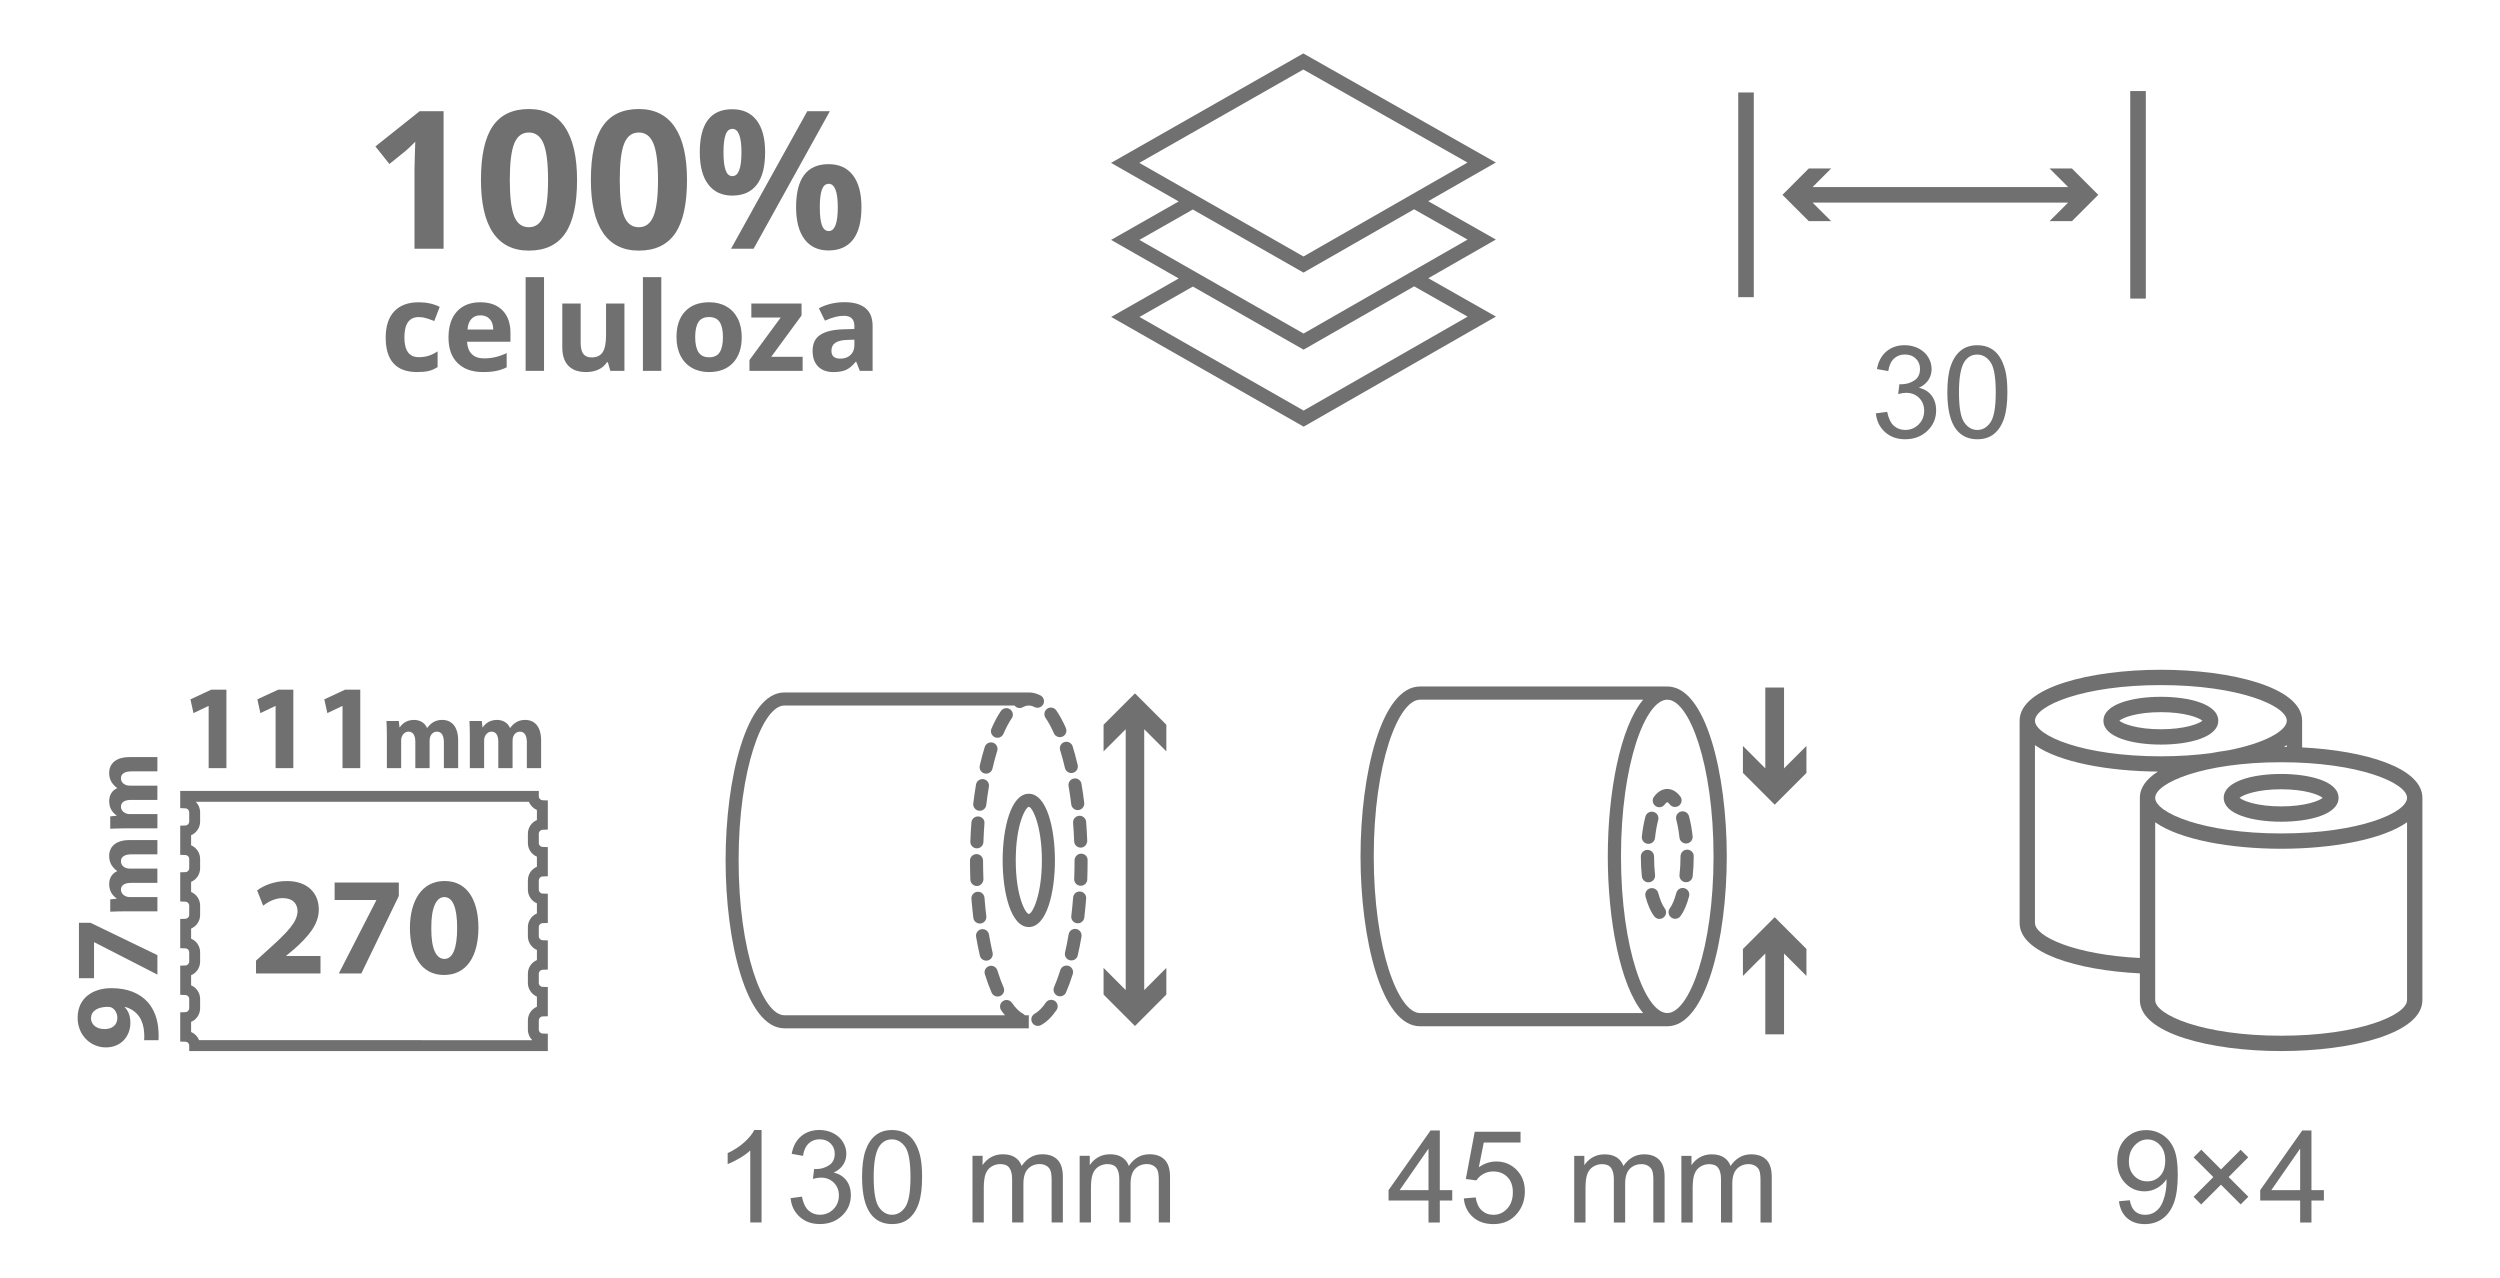 <?xml version="1.0" encoding="utf-8"?>
<!-- Generator: Adobe Illustrator 16.0.0, SVG Export Plug-In . SVG Version: 6.00 Build 0)  -->
<!DOCTYPE svg PUBLIC "-//W3C//DTD SVG 1.1//EN" "http://www.w3.org/Graphics/SVG/1.1/DTD/svg11.dtd">
<svg version="1.1" id="Warstwa_1" xmlns="http://www.w3.org/2000/svg" xmlns:xlink="http://www.w3.org/1999/xlink" x="0px" y="0px"
	 width="155.479px" height="79.452px" viewBox="0 0 155.479 79.452" enable-background="new 0 0 155.479 79.452"
	 xml:space="preserve">
<g>
	<rect x="32.69" y="17.236" fill="#717070" width="1.144" height="5.828"/>
	<rect x="39.984" y="17.236" fill="#717070" width="1.143" height="5.828"/>
	<polygon fill="#717070" points="49.917,23.064 46.61,23.064 46.61,22.391 48.551,19.75 46.727,19.75 46.727,18.877 49.85,18.877 
		49.85,19.619 47.963,22.192 49.917,22.192 	"/>
	<polygon fill="#717070" points="127.465,10.478 128.621,11.634 112.727,11.634 113.883,10.478 112.491,10.478 110.853,12.117 
		112.491,13.754 113.883,13.754 112.727,12.6 128.62,12.6 127.465,13.754 128.857,13.754 130.495,12.117 128.857,10.478 	"/>
	<rect x="108.103" y="5.751" fill="#717070" width="0.968" height="12.73"/>
	<rect x="132.483" y="5.663" fill="#717070" width="0.968" height="12.906"/>
	<g>
		<path fill="#717070" d="M116.663,25.708l0.703-0.094c0.081,0.398,0.218,0.686,0.412,0.861s0.431,0.264,0.709,0.264
			c0.331,0,0.61-0.114,0.838-0.344s0.342-0.513,0.342-0.852c0-0.323-0.105-0.589-0.316-0.799s-0.479-0.314-0.805-0.314
			c-0.133,0-0.298,0.026-0.496,0.078l0.078-0.617c0.047,0.005,0.085,0.008,0.113,0.008c0.3,0,0.569-0.078,0.809-0.234
			s0.359-0.397,0.359-0.723c0-0.258-0.087-0.472-0.262-0.641s-0.399-0.254-0.676-0.254c-0.273,0-0.501,0.086-0.684,0.258
			s-0.3,0.43-0.352,0.773l-0.703-0.125c0.086-0.472,0.281-0.837,0.586-1.096s0.684-0.389,1.137-0.389
			c0.313,0,0.601,0.067,0.863,0.201s0.464,0.317,0.604,0.549s0.209,0.478,0.209,0.738c0,0.247-0.066,0.473-0.199,0.676
			s-0.329,0.364-0.59,0.484c0.339,0.078,0.602,0.24,0.789,0.486s0.281,0.554,0.281,0.924c0,0.5-0.183,0.924-0.547,1.271
			s-0.825,0.521-1.383,0.521c-0.503,0-0.92-0.149-1.252-0.449S116.71,26.185,116.663,25.708z"/>
		<path fill="#717070" d="M121.108,24.396c0-0.677,0.069-1.222,0.209-1.635s0.347-0.731,0.621-0.955s0.62-0.336,1.037-0.336
			c0.308,0,0.577,0.062,0.809,0.186s0.423,0.302,0.574,0.535s0.27,0.517,0.355,0.852s0.129,0.786,0.129,1.354
			c0,0.672-0.069,1.214-0.207,1.627s-0.345,0.731-0.619,0.957s-0.622,0.338-1.041,0.338c-0.552,0-0.985-0.198-1.301-0.594
			C121.297,26.248,121.108,25.471,121.108,24.396z M121.831,24.396c0,0.94,0.11,1.565,0.33,1.877s0.491,0.467,0.814,0.467
			s0.595-0.156,0.814-0.469s0.33-0.938,0.33-1.875c0-0.942-0.11-1.569-0.33-1.879s-0.494-0.465-0.822-0.465
			c-0.323,0-0.581,0.137-0.773,0.41C121.952,22.811,121.831,23.456,121.831,24.396z"/>
	</g>
	<g>
		<path fill="#717070" d="M47.363,76.028H46.66v-4.48c-0.169,0.161-0.392,0.323-0.666,0.484s-0.521,0.282-0.74,0.363v-0.68
			c0.394-0.185,0.737-0.409,1.031-0.672s0.503-0.519,0.625-0.766h0.453V76.028z"/>
		<path fill="#717070" d="M49.168,74.516l0.703-0.094c0.081,0.398,0.218,0.686,0.412,0.861s0.431,0.264,0.709,0.264
			c0.331,0,0.61-0.114,0.838-0.344s0.342-0.513,0.342-0.852c0-0.323-0.105-0.589-0.316-0.799s-0.479-0.314-0.805-0.314
			c-0.133,0-0.298,0.026-0.496,0.078l0.078-0.617c0.047,0.005,0.085,0.008,0.113,0.008c0.3,0,0.569-0.078,0.809-0.234
			s0.359-0.397,0.359-0.723c0-0.258-0.087-0.472-0.262-0.641s-0.399-0.254-0.676-0.254c-0.273,0-0.501,0.086-0.684,0.258
			s-0.3,0.43-0.352,0.773l-0.703-0.125c0.086-0.472,0.281-0.837,0.586-1.096s0.684-0.389,1.137-0.389
			c0.313,0,0.601,0.067,0.863,0.201s0.464,0.317,0.604,0.549s0.209,0.478,0.209,0.738c0,0.247-0.066,0.473-0.199,0.676
			s-0.329,0.364-0.59,0.484c0.339,0.078,0.602,0.24,0.789,0.486s0.281,0.554,0.281,0.924c0,0.5-0.183,0.924-0.547,1.271
			s-0.825,0.521-1.383,0.521c-0.503,0-0.92-0.149-1.252-0.449S49.215,74.993,49.168,74.516z"/>
		<path fill="#717070" d="M53.613,73.204c0-0.677,0.069-1.222,0.209-1.635s0.347-0.731,0.621-0.955s0.62-0.336,1.037-0.336
			c0.308,0,0.577,0.062,0.809,0.186s0.423,0.302,0.574,0.535s0.27,0.517,0.355,0.852s0.129,0.786,0.129,1.354
			c0,0.672-0.069,1.214-0.207,1.627s-0.345,0.731-0.619,0.957s-0.622,0.338-1.041,0.338c-0.552,0-0.985-0.198-1.301-0.594
			C53.802,75.055,53.613,74.279,53.613,73.204z M54.336,73.204c0,0.94,0.11,1.565,0.33,1.877s0.491,0.467,0.814,0.467
			s0.595-0.156,0.814-0.469s0.33-0.938,0.33-1.875c0-0.942-0.11-1.569-0.33-1.879s-0.494-0.465-0.822-0.465
			c-0.323,0-0.581,0.137-0.773,0.41C54.457,71.619,54.336,72.263,54.336,73.204z"/>
		<path fill="#717070" d="M60.48,76.028v-4.148h0.629v0.582c0.13-0.203,0.304-0.366,0.52-0.49s0.462-0.186,0.738-0.186
			c0.308,0,0.56,0.063,0.756,0.191s0.335,0.306,0.416,0.535c0.328-0.484,0.755-0.727,1.281-0.727c0.411,0,0.728,0.114,0.949,0.342
			s0.332,0.579,0.332,1.053v2.848h-0.699v-2.613c0-0.281-0.022-0.483-0.068-0.607s-0.128-0.224-0.248-0.299
			s-0.261-0.113-0.422-0.113c-0.292,0-0.534,0.097-0.727,0.291s-0.289,0.505-0.289,0.932v2.41h-0.703v-2.695
			c0-0.313-0.058-0.547-0.172-0.703s-0.302-0.234-0.563-0.234c-0.198,0-0.381,0.052-0.549,0.156s-0.29,0.257-0.365,0.457
			s-0.113,0.489-0.113,0.867v2.152H60.48z"/>
		<path fill="#717070" d="M67.145,76.028v-4.148h0.629v0.582c0.13-0.203,0.304-0.366,0.52-0.49s0.462-0.186,0.738-0.186
			c0.308,0,0.56,0.063,0.756,0.191s0.335,0.306,0.416,0.535c0.328-0.484,0.755-0.727,1.281-0.727c0.411,0,0.728,0.114,0.949,0.342
			s0.332,0.579,0.332,1.053v2.848h-0.699v-2.613c0-0.281-0.022-0.483-0.068-0.607s-0.128-0.224-0.248-0.299
			s-0.261-0.113-0.422-0.113c-0.292,0-0.534,0.097-0.727,0.291s-0.289,0.505-0.289,0.932v2.41h-0.703v-2.695
			c0-0.313-0.058-0.547-0.172-0.703s-0.302-0.234-0.563-0.234c-0.198,0-0.381,0.052-0.549,0.156s-0.29,0.257-0.365,0.457
			s-0.113,0.489-0.113,0.867v2.152H67.145z"/>
	</g>
	<polygon fill="#717070" points="68.633,46.729 70.009,45.353 70.009,61.574 68.633,60.195 68.633,61.854 70.585,63.808 
		72.537,61.854 72.537,60.195 71.161,61.574 71.161,45.353 72.537,46.729 72.537,45.073 70.585,43.121 68.633,45.073 	"/>
	<g>
		<path fill="#717070" d="M88.841,76.032v-1.371h-2.484v-0.645l2.613-3.711h0.574v3.711h0.773v0.645h-0.773v1.371H88.841z
			 M88.841,74.016v-2.582l-1.793,2.582H88.841z"/>
		<path fill="#717070" d="M91.036,74.532l0.738-0.063c0.055,0.359,0.182,0.63,0.381,0.811s0.439,0.271,0.721,0.271
			c0.339,0,0.625-0.128,0.859-0.383s0.352-0.594,0.352-1.016c0-0.401-0.112-0.718-0.338-0.949s-0.521-0.348-0.885-0.348
			c-0.227,0-0.431,0.052-0.613,0.154s-0.325,0.236-0.43,0.4l-0.66-0.086l0.555-2.941h2.848v0.672h-2.285l-0.309,1.539
			c0.344-0.239,0.704-0.359,1.082-0.359c0.5,0,0.922,0.173,1.266,0.52s0.516,0.792,0.516,1.336c0,0.519-0.151,0.966-0.453,1.344
			c-0.367,0.464-0.868,0.695-1.504,0.695c-0.521,0-0.946-0.146-1.275-0.438S91.083,75.013,91.036,74.532z"/>
		<path fill="#717070" d="M97.903,76.032v-4.148h0.629v0.582c0.13-0.203,0.304-0.366,0.52-0.49s0.462-0.186,0.738-0.186
			c0.308,0,0.56,0.063,0.756,0.191s0.335,0.306,0.416,0.535c0.328-0.484,0.755-0.727,1.281-0.727c0.411,0,0.728,0.114,0.949,0.342
			s0.332,0.579,0.332,1.053v2.848h-0.699v-2.613c0-0.281-0.022-0.483-0.068-0.607s-0.128-0.224-0.248-0.299
			s-0.261-0.113-0.422-0.113c-0.292,0-0.534,0.097-0.727,0.291s-0.289,0.505-0.289,0.932v2.41h-0.703v-2.695
			c0-0.313-0.058-0.547-0.172-0.703s-0.302-0.234-0.563-0.234c-0.198,0-0.381,0.052-0.549,0.156s-0.29,0.257-0.365,0.457
			s-0.113,0.489-0.113,0.867v2.152H97.903z"/>
		<path fill="#717070" d="M104.567,76.032v-4.148h0.629v0.582c0.13-0.203,0.304-0.366,0.52-0.49s0.462-0.186,0.738-0.186
			c0.308,0,0.56,0.063,0.756,0.191s0.335,0.306,0.416,0.535c0.328-0.484,0.755-0.727,1.281-0.727c0.411,0,0.728,0.114,0.949,0.342
			s0.332,0.579,0.332,1.053v2.848h-0.699v-2.613c0-0.281-0.022-0.483-0.068-0.607s-0.128-0.224-0.248-0.299
			s-0.261-0.113-0.422-0.113c-0.292,0-0.534,0.097-0.727,0.291s-0.289,0.505-0.289,0.932v2.41h-0.703v-2.695
			c0-0.313-0.058-0.547-0.172-0.703s-0.302-0.234-0.563-0.234c-0.198,0-0.381,0.052-0.549,0.156s-0.29,0.257-0.365,0.457
			s-0.113,0.489-0.113,0.867v2.152H104.567z"/>
	</g>
	<polygon fill="#717070" points="108.395,46.391 108.395,48.069 110.371,50.044 112.346,48.069 112.346,46.391 110.953,47.785 
		110.953,42.76 109.787,42.76 109.787,47.786 	"/>
	<polygon fill="#717070" points="110.953,59.301 112.346,60.696 112.346,59.018 110.371,57.042 108.395,59.018 108.395,60.696 
		109.787,59.301 109.787,64.326 110.953,64.326 	"/>
	<g>
		<path fill="#717070" d="M131.78,74.708l0.676-0.063c0.058,0.317,0.167,0.548,0.328,0.691s0.368,0.215,0.621,0.215
			c0.216,0,0.405-0.05,0.568-0.148s0.296-0.231,0.4-0.396s0.191-0.389,0.262-0.67s0.105-0.567,0.105-0.859
			c0-0.031-0.001-0.078-0.004-0.141c-0.141,0.224-0.333,0.405-0.576,0.545s-0.507,0.209-0.791,0.209
			c-0.474,0-0.875-0.172-1.203-0.516s-0.492-0.797-0.492-1.359c0-0.581,0.171-1.048,0.514-1.402s0.771-0.531,1.287-0.531
			c0.372,0,0.713,0.101,1.021,0.301s0.543,0.486,0.703,0.857s0.24,0.908,0.24,1.611c0,0.731-0.079,1.314-0.238,1.748
			s-0.396,0.764-0.709,0.99s-0.682,0.34-1.104,0.34c-0.448,0-0.813-0.124-1.098-0.373S131.838,75.158,131.78,74.708z M134.659,72.18
			c0-0.403-0.107-0.724-0.322-0.961s-0.474-0.355-0.775-0.355c-0.313,0-0.585,0.128-0.816,0.383s-0.348,0.586-0.348,0.992
			c0,0.364,0.11,0.661,0.33,0.889s0.491,0.342,0.814,0.342c0.325,0,0.593-0.114,0.803-0.342S134.659,72.583,134.659,72.18z"/>
		<path fill="#717070" d="M136.421,74.434l1.23-1.23l-1.227-1.227l0.477-0.477l1.227,1.227l1.223-1.223l0.469,0.473l-1.219,1.223
			l1.227,1.227l-0.477,0.477l-1.227-1.227l-1.23,1.23L136.421,74.434z"/>
		<path fill="#717070" d="M143.05,76.032v-1.371h-2.484v-0.645l2.613-3.711h0.574v3.711h0.773v0.645h-0.773v1.371H143.05z
			 M143.05,74.016v-2.582l-1.793,2.582H143.05z"/>
	</g>
	<path fill="#717070" d="M25.941,23.139c-1.302,0-1.954-0.715-1.954-2.146c0-0.711,0.179-1.255,0.532-1.631
		c0.355-0.375,0.861-0.563,1.523-0.563c0.483,0,0.919,0.094,1.303,0.284l-0.337,0.884c-0.18-0.073-0.347-0.132-0.501-0.178
		c-0.155-0.046-0.311-0.069-0.465-0.069c-0.594,0-0.892,0.422-0.892,1.266c0,0.818,0.298,1.228,0.892,1.228
		c0.22,0,0.423-0.028,0.61-0.087s0.375-0.151,0.563-0.276v0.979c-0.186,0.118-0.372,0.198-0.561,0.244
		C26.466,23.117,26.229,23.139,25.941,23.139"/>
	<path fill="#717070" d="M29.879,19.611c-0.242,0-0.431,0.077-0.567,0.231c-0.139,0.153-0.218,0.371-0.236,0.652h1.601
		c-0.004-0.281-0.076-0.499-0.22-0.652C30.313,19.688,30.121,19.611,29.879,19.611 M30.04,23.139c-0.673,0-1.2-0.185-1.58-0.558
		c-0.379-0.372-0.567-0.898-0.567-1.581c0-0.701,0.174-1.244,0.524-1.627c0.352-0.383,0.836-0.574,1.455-0.574
		c0.592,0,1.052,0.168,1.382,0.505c0.328,0.337,0.493,0.803,0.493,1.396v0.555h-2.698c0.013,0.325,0.107,0.578,0.288,0.76
		c0.18,0.184,0.433,0.273,0.756,0.273c0.252,0,0.49-0.025,0.717-0.078c0.223-0.052,0.459-0.136,0.702-0.251v0.884
		c-0.199,0.1-0.412,0.174-0.64,0.223C30.645,23.116,30.368,23.139,30.04,23.139"/>
	<path fill="#717070" d="M37.958,23.064l-0.154-0.535h-0.059c-0.123,0.194-0.297,0.346-0.52,0.451
		c-0.226,0.105-0.481,0.159-0.77,0.159c-0.491,0-0.862-0.131-1.111-0.396c-0.25-0.263-0.374-0.642-0.374-1.137v-2.729h1.143v2.445
		c0,0.303,0.053,0.529,0.159,0.68c0.108,0.15,0.279,0.227,0.514,0.227c0.318,0,0.551-0.105,0.693-0.32
		c0.142-0.214,0.212-0.566,0.212-1.062v-1.97h1.143v4.187H37.958z"/>
	<path fill="#717070" d="M43.235,20.963c0,0.414,0.068,0.729,0.206,0.94c0.135,0.213,0.355,0.317,0.662,0.317
		c0.304,0,0.524-0.104,0.657-0.315s0.201-0.525,0.201-0.942c0-0.415-0.069-0.726-0.203-0.933c-0.135-0.207-0.355-0.312-0.663-0.312
		c-0.304,0-0.523,0.104-0.659,0.311C43.304,20.235,43.235,20.545,43.235,20.963 M46.13,20.963c0,0.681-0.18,1.215-0.54,1.6
		c-0.359,0.384-0.859,0.576-1.5,0.576c-0.403,0-0.757-0.088-1.063-0.264c-0.308-0.176-0.543-0.429-0.708-0.759
		c-0.165-0.329-0.247-0.714-0.247-1.153c0-0.684,0.179-1.217,0.536-1.595c0.355-0.38,0.857-0.57,1.505-0.57
		c0.401,0,0.755,0.087,1.063,0.264c0.308,0.173,0.542,0.425,0.707,0.752S46.13,20.525,46.13,20.963"/>
	<path fill="#717070" d="M53.134,21.125l-0.441,0.014c-0.331,0.011-0.579,0.07-0.741,0.18c-0.163,0.11-0.244,0.277-0.244,0.502
		c0,0.322,0.185,0.483,0.555,0.483c0.265,0,0.476-0.076,0.635-0.229c0.157-0.151,0.237-0.354,0.237-0.606V21.125z M53.472,23.064
		l-0.223-0.57h-0.028c-0.193,0.243-0.392,0.411-0.595,0.506c-0.203,0.093-0.468,0.14-0.795,0.14c-0.401,0-0.719-0.115-0.949-0.344
		c-0.231-0.23-0.346-0.558-0.346-0.981c0-0.445,0.155-0.772,0.465-0.983c0.311-0.212,0.781-0.328,1.407-0.351l0.726-0.021v-0.184
		c0-0.425-0.218-0.637-0.652-0.637c-0.334,0-0.727,0.1-1.178,0.302l-0.379-0.77c0.482-0.253,1.017-0.378,1.603-0.378
		c0.562,0,0.992,0.122,1.292,0.365c0.299,0.244,0.449,0.617,0.449,1.117v2.789H53.472z"/>
	<path fill="#717070" d="M27.587,6.914h-1.485l-2.755,2.193l0.871,1.091l0.982-0.79c0.118-0.094,0.327-0.291,0.627-0.594
		l-0.03,0.891l-0.019,0.814v4.95h1.809V6.914z M35.131,7.904c-0.506-0.749-1.251-1.123-2.238-1.123
		c-1.013,0-1.764,0.355-2.251,1.072c-0.489,0.717-0.731,1.828-0.731,3.339c0,1.446,0.25,2.542,0.75,3.281
		c0.502,0.742,1.246,1.113,2.232,1.113c1.019,0,1.772-0.359,2.262-1.075c0.489-0.72,0.733-1.825,0.733-3.319
		C35.888,9.749,35.635,8.653,35.131,7.904 M31.98,8.929c0.183-0.458,0.487-0.688,0.912-0.688c0.417,0,0.721,0.229,0.91,0.688
		c0.188,0.458,0.283,1.213,0.283,2.263c0,1.036-0.093,1.786-0.281,2.247c-0.188,0.462-0.49,0.692-0.912,0.692
		c-0.429,0-0.734-0.229-0.914-0.683c-0.183-0.455-0.273-1.207-0.273-2.257S31.797,9.387,31.98,8.929 M41.968,7.904
		c-0.505-0.749-1.251-1.123-2.237-1.123c-1.013,0-1.763,0.355-2.251,1.072c-0.489,0.717-0.732,1.828-0.732,3.339
		c0,1.446,0.251,2.542,0.752,3.281c0.501,0.742,1.246,1.113,2.231,1.113c1.018,0,1.771-0.359,2.263-1.075
		c0.489-0.719,0.732-1.825,0.732-3.319C42.726,9.749,42.475,8.653,41.968,7.904 M38.819,8.929c0.182-0.458,0.486-0.688,0.911-0.688
		c0.416,0,0.721,0.229,0.909,0.688s0.284,1.213,0.284,2.263c0,1.036-0.094,1.786-0.28,2.247c-0.188,0.462-0.491,0.692-0.913,0.692
		c-0.428,0-0.733-0.229-0.914-0.683c-0.183-0.455-0.272-1.207-0.272-2.257S38.635,9.387,38.819,8.929 M45.128,8.375
		c0.087-0.241,0.227-0.36,0.423-0.36c0.374,0,0.562,0.488,0.562,1.462c0,0.984-0.188,1.477-0.562,1.477
		c-0.196,0-0.336-0.123-0.423-0.366c-0.089-0.244-0.133-0.614-0.133-1.11C44.995,8.981,45.039,8.614,45.128,8.375 M47.058,7.485
		c-0.354-0.463-0.858-0.692-1.519-0.692c-1.345,0-2.018,0.891-2.018,2.673c0,0.874,0.174,1.541,0.526,2.003
		c0.353,0.463,0.848,0.695,1.491,0.695c0.672,0,1.181-0.226,1.528-0.676c0.346-0.452,0.518-1.124,0.518-2.022
		C47.585,8.606,47.41,7.949,47.058,7.485 M50.207,6.915l-4.743,8.555h1.404l4.743-8.555H50.207z M51.116,11.792
		c0.089-0.239,0.229-0.36,0.425-0.36c0.374,0,0.563,0.489,0.563,1.463c0,0.984-0.188,1.475-0.563,1.475
		c-0.195,0-0.336-0.121-0.425-0.364c-0.087-0.245-0.131-0.614-0.131-1.11C50.985,12.4,51.029,12.032,51.116,11.792 M53.048,10.903
		c-0.352-0.462-0.857-0.694-1.519-0.694c-1.345,0-2.019,0.893-2.019,2.673c0,0.872,0.177,1.537,0.527,2
		c0.35,0.463,0.847,0.694,1.491,0.694c0.672,0,1.179-0.228,1.526-0.676c0.347-0.451,0.521-1.123,0.521-2.019
		C53.576,12.025,53.4,11.365,53.048,10.903"/>
	<path fill="#717070" d="M61.224,51.213c0.028-0.231-0.147-0.419-0.373-0.436c-0.224-0.019-0.419,0.149-0.437,0.374
		c-0.03,0.388-0.052,0.783-0.067,1.187v0.017c0,0.216,0.172,0.396,0.392,0.405c0.224,0.008,0.413-0.169,0.422-0.393
		C61.174,51.976,61.195,51.591,61.224,51.213"/>
	<path fill="#717070" d="M61.34,56.983c-0.045-0.373-0.083-0.757-0.113-1.148c-0.019-0.225-0.213-0.393-0.437-0.374
		c-0.214,0.015-0.376,0.194-0.376,0.404c0,0.012,0,0.021,0.001,0.032c0.032,0.404,0.071,0.799,0.118,1.183
		c0.027,0.222,0.23,0.382,0.453,0.355C61.208,57.407,61.368,57.206,61.34,56.983"/>
	<path fill="#717070" d="M61.138,53.523c0-0.224-0.183-0.406-0.407-0.406c-0.225,0.002-0.406,0.183-0.406,0.406
		c0.001,0.402,0.008,0.799,0.022,1.188c0.011,0.225,0.198,0.4,0.423,0.391c0.224-0.008,0.389-0.215,0.391-0.421
		C61.146,54.299,61.139,53.915,61.138,53.523"/>
	<path fill="#717070" d="M66.236,59.234c-0.007,0.031-0.011,0.063-0.011,0.091c0,0.186,0.127,0.354,0.317,0.396
		c0.217,0.051,0.436-0.086,0.485-0.304c0.086-0.374,0.165-0.769,0.234-1.172c0.036-0.221-0.111-0.433-0.334-0.47
		c-0.219-0.037-0.429,0.111-0.468,0.334C66.395,58.497,66.319,58.875,66.236,59.234"/>
	<path fill="#717070" d="M60.699,58.189c0,0.022,0.002,0.047,0.006,0.068c0.066,0.401,0.146,0.795,0.233,1.173
		c0.051,0.219,0.27,0.355,0.489,0.305c0.218-0.051,0.353-0.269,0.304-0.486c-0.084-0.363-0.16-0.742-0.225-1.127
		c-0.037-0.221-0.247-0.371-0.47-0.331C60.84,57.823,60.699,57.996,60.699,58.189"/>
	<path fill="#717070" d="M65.709,62.815c0.126-0.184,0.079-0.437-0.105-0.564c-0.187-0.126-0.439-0.079-0.566,0.106
		c-0.225,0.33-0.456,0.561-0.684,0.683c-0.137,0.074-0.215,0.215-0.215,0.358c0,0.064,0.016,0.131,0.05,0.193
		c0.106,0.196,0.352,0.271,0.55,0.163C65.082,63.57,65.408,63.254,65.709,62.815"/>
	<path fill="#717070" d="M61.231,60.47c0,0.038,0.007,0.079,0.021,0.121c0.127,0.411,0.268,0.795,0.417,1.14
		c0.09,0.207,0.33,0.302,0.536,0.211c0.206-0.09,0.3-0.329,0.21-0.535c-0.138-0.319-0.27-0.674-0.387-1.058
		c-0.068-0.214-0.296-0.333-0.511-0.268C61.345,60.137,61.231,60.296,61.231,60.47"/>
	<path fill="#717070" d="M65.553,61.394c-0.021,0.055-0.032,0.109-0.032,0.161c0,0.158,0.093,0.309,0.244,0.375
		c0.207,0.088,0.446-0.006,0.535-0.213c0.148-0.343,0.289-0.728,0.418-1.14c0.067-0.217-0.055-0.442-0.269-0.51
		c-0.213-0.065-0.442,0.054-0.507,0.268C65.822,60.721,65.691,61.078,65.553,61.394"/>
	<path fill="#717070" d="M65.913,46.537c0,0.041,0.009,0.081,0.021,0.121c0.106,0.343,0.207,0.713,0.297,1.104
		c0.051,0.219,0.271,0.354,0.49,0.304c0.217-0.052,0.353-0.269,0.301-0.489c-0.094-0.41-0.2-0.799-0.311-1.16
		c-0.068-0.214-0.297-0.333-0.512-0.268C66.026,46.204,65.913,46.363,65.913,46.537"/>
	<path fill="#717070" d="M61.243,46.457c-0.112,0.362-0.217,0.753-0.311,1.159c-0.006,0.032-0.009,0.064-0.009,0.092
		c0,0.186,0.127,0.354,0.313,0.396c0.22,0.051,0.438-0.086,0.488-0.305c0.09-0.389,0.188-0.76,0.295-1.104
		c0.066-0.214-0.053-0.442-0.268-0.508C61.538,46.122,61.31,46.242,61.243,46.457"/>
	<path fill="#717070" d="M66.625,56.968c-0.001,0.018-0.002,0.034-0.002,0.049c0,0.203,0.151,0.378,0.357,0.403
		c0.223,0.028,0.426-0.133,0.454-0.354c0.045-0.385,0.085-0.781,0.115-1.184c0.025-0.223-0.149-0.42-0.372-0.437
		c-0.226-0.018-0.422,0.149-0.438,0.374C66.709,56.212,66.67,56.596,66.625,56.968"/>
	<path fill="#717070" d="M61.659,45.316c-0.021,0.051-0.032,0.107-0.032,0.16c0,0.158,0.093,0.308,0.244,0.375
		c0.207,0.087,0.445-0.006,0.535-0.213c0.161-0.375,0.335-0.7,0.516-0.965c0.127-0.187,0.076-0.439-0.109-0.565
		c-0.186-0.125-0.438-0.076-0.564,0.11C62.039,44.525,61.842,44.893,61.659,45.316"/>
	<path fill="#717070" d="M65.022,44.643c0.182,0.26,0.356,0.583,0.521,0.958c0.089,0.206,0.33,0.3,0.537,0.21
		c0.204-0.091,0.297-0.329,0.208-0.535c-0.186-0.423-0.386-0.792-0.598-1.096c-0.128-0.185-0.381-0.231-0.564-0.103
		c-0.115,0.079-0.175,0.204-0.175,0.335C64.951,44.492,64.974,44.572,65.022,44.643"/>
	<path fill="#717070" d="M66.806,54.667v0.017c0,0.217,0.173,0.396,0.392,0.403c0.224,0.011,0.414-0.165,0.421-0.389
		c0.015-0.39,0.021-0.786,0.021-1.188v-0.026c0-0.227-0.182-0.394-0.405-0.394c-0.227,0-0.407,0.196-0.407,0.42
		C66.827,53.902,66.821,54.288,66.806,54.667"/>
	<path fill="#717070" d="M66.456,48.886c0.064,0.37,0.119,0.755,0.167,1.138c0.026,0.223,0.229,0.384,0.452,0.354
		c0.224-0.026,0.381-0.228,0.355-0.452c-0.048-0.396-0.106-0.795-0.171-1.179c-0.039-0.222-0.249-0.371-0.472-0.331
		c-0.196,0.033-0.337,0.205-0.337,0.398C66.451,48.838,66.452,48.861,66.456,48.886"/>
	<path fill="#717070" d="M66.736,51.172c0.03,0.377,0.054,0.763,0.067,1.154c0.008,0.225,0.198,0.397,0.422,0.39
		c0.226-0.01,0.389-0.201,0.392-0.423c-0.016-0.401-0.039-0.798-0.069-1.183c-0.018-0.225-0.213-0.393-0.438-0.375
		c-0.212,0.016-0.374,0.194-0.374,0.405C66.735,51.152,66.735,51.163,66.736,51.172"/>
	<path fill="#717070" d="M60.7,48.791c-0.064,0.38-0.123,0.777-0.171,1.178c-0.002,0.018-0.003,0.033-0.003,0.049
		c0,0.202,0.153,0.38,0.359,0.403c0.222,0.027,0.424-0.134,0.452-0.354c0.047-0.389,0.101-0.771,0.164-1.142
		c0.039-0.222-0.112-0.431-0.333-0.468C60.946,48.42,60.737,48.568,60.7,48.791"/>
	<path fill="#717070" d="M63.982,63.141H63.74c-0.032-0.038-0.072-0.072-0.119-0.096c-0.229-0.121-0.459-0.349-0.687-0.678
		c-0.127-0.187-0.381-0.232-0.564-0.104c-0.115,0.079-0.177,0.205-0.177,0.336c0,0.078,0.022,0.159,0.071,0.23
		c0.077,0.112,0.156,0.216,0.239,0.312h-13.72c-1.347,0-2.847-3.956-2.847-9.632c0-5.677,1.5-9.631,2.847-9.631h14.312
		c0.122,0.151,0.331,0.204,0.507,0.107c0.13-0.072,0.254-0.107,0.38-0.106c0.117,0,0.232,0.029,0.352,0.092
		c0.2,0.104,0.445,0.025,0.549-0.175c0.103-0.2,0.023-0.445-0.174-0.547c-0.235-0.122-0.479-0.185-0.727-0.185
		c-0.026,0-0.054,0.004-0.082,0.006v-0.005H48.784c-2.376,0-3.658,5.381-3.658,10.443c0,5.063,1.282,10.444,3.658,10.444h15.198
		V63.141z"/>
	<path fill="#717070" d="M63.171,53.509c0-2.265,0.622-3.32,0.812-3.331c0.235,0.016,0.813,1.201,0.813,3.331
		c0,2.131-0.577,3.318-0.813,3.332C63.793,56.832,63.171,55.777,63.171,53.509 M65.608,53.509c0-1.996-0.51-4.144-1.626-4.144
		s-1.626,2.147-1.626,4.144c0,1.997,0.51,4.146,1.626,4.146S65.608,55.506,65.608,53.509"/>
	<path fill="#717070" d="M85.436,53.259c0-5.741,1.518-9.744,2.879-9.744h13.875c-1.438,1.71-2.199,5.819-2.199,9.745
		c0,3.924,0.762,8.034,2.199,9.743H88.314C86.953,63.003,85.436,59.002,85.436,53.259 M106.568,53.26
		c0,5.742-1.518,9.743-2.877,9.743c-1.362,0-2.879-4.001-2.879-9.743s1.517-9.745,2.879-9.745
		C105.051,43.515,106.568,47.518,106.568,53.26 M107.391,53.26c0-5.123-1.297-10.567-3.699-10.567c-0.03,0-0.055,0.004-0.084,0.005
		v-0.005H88.314c-2.404,0-3.701,5.444-3.701,10.566c0,5.123,1.297,10.566,3.701,10.566h15.371c0.002,0,0.004,0.001,0.006,0.001
		C106.094,63.827,107.391,58.382,107.391,53.26"/>
	<path fill="#717070" d="M102.93,54.419c-0.041-0.372-0.061-0.759-0.061-1.153c0-0.228-0.184-0.411-0.412-0.411
		c-0.227,0-0.41,0.185-0.41,0.411v0.001c0,0.424,0.021,0.842,0.064,1.242c0.025,0.225,0.229,0.388,0.453,0.362
		C102.791,54.848,102.957,54.639,102.93,54.419"/>
	<path fill="#717070" d="M104.252,55.532c-0.109,0.418-0.252,0.756-0.4,0.953c-0.057,0.072-0.082,0.159-0.082,0.246
		c0,0.126,0.057,0.248,0.164,0.328c0.182,0.138,0.439,0.102,0.576-0.08c0.215-0.288,0.396-0.704,0.537-1.238
		c0.059-0.216-0.072-0.443-0.291-0.503C104.535,55.179,104.311,55.312,104.252,55.532"/>
	<path fill="#717070" d="M104.514,53.26c0,0.394-0.021,0.782-0.063,1.151c-0.002,0.017-0.002,0.031-0.002,0.045
		c0,0.208,0.156,0.387,0.367,0.408c0.225,0.026,0.43-0.138,0.453-0.363c0.043-0.399,0.066-0.816,0.066-1.241v-0.015
		c0-0.228-0.184-0.405-0.412-0.405C104.697,52.84,104.514,53.033,104.514,53.26"/>
	<path fill="#717070" d="M103.531,56.489c-0.148-0.194-0.289-0.533-0.402-0.951c-0.057-0.22-0.284-0.351-0.502-0.291
		c-0.184,0.048-0.305,0.214-0.305,0.396c0,0.034,0.004,0.07,0.012,0.106c0.143,0.534,0.324,0.95,0.545,1.237
		c0.137,0.182,0.395,0.216,0.576,0.078C103.635,56.927,103.67,56.67,103.531,56.489"/>
	<path fill="#717070" d="M102.867,49.547c-0.057,0.074-0.082,0.16-0.082,0.245c0,0.126,0.057,0.25,0.166,0.33
		c0.182,0.136,0.439,0.099,0.574-0.084c0.092-0.122,0.152-0.148,0.166-0.149c0.01,0,0.068,0.026,0.154,0.138
		c0.139,0.18,0.396,0.212,0.576,0.075c0.182-0.139,0.215-0.396,0.074-0.577c-0.291-0.38-0.6-0.459-0.805-0.459
		C103.479,49.066,103.162,49.149,102.867,49.547"/>
	<path fill="#717070" d="M102.928,52.114c0.045-0.408,0.111-0.785,0.199-1.119c0.059-0.222-0.074-0.445-0.295-0.502
		c-0.219-0.058-0.443,0.073-0.502,0.293c-0.098,0.374-0.173,0.791-0.221,1.24c-0.002,0.016-0.002,0.029-0.002,0.044
		c0,0.208,0.156,0.387,0.367,0.409C102.7,52.503,102.904,52.339,102.928,52.114"/>
	<path fill="#717070" d="M104.234,50.869c0,0.036,0.006,0.07,0.014,0.105c0.09,0.331,0.156,0.71,0.201,1.119
		c0.025,0.226,0.229,0.389,0.455,0.364c0.226-0.026,0.387-0.23,0.363-0.454c-0.049-0.451-0.125-0.868-0.225-1.239
		c-0.059-0.22-0.283-0.351-0.502-0.294C104.355,50.52,104.234,50.687,104.234,50.869"/>
	<path fill="#717070" d="M141.867,64.413c-4.851,0-7.832-1.289-7.832-2.215v-11.06c1.534,1.087,4.698,1.648,7.832,1.648
		c3.137,0,6.297-0.562,7.831-1.648v11.06C149.698,63.124,146.721,64.413,141.867,64.413 M126.557,57.402V46.34
		c1.503,1.066,4.573,1.624,7.646,1.646c-0.704,0.449-1.122,0.993-1.122,1.632c0,0.022,0.005,0.044,0.005,0.067h-0.005v9.894
		C129.011,59.374,126.557,58.241,126.557,57.402 M134.388,42.607c4.851,0,7.832,1.289,7.832,2.214c0,0.616-1.331,1.394-3.652,1.845
		c-0.369,0.049-0.727,0.107-1.075,0.174c-0.923,0.121-1.96,0.196-3.104,0.196c-4.854,0-7.831-1.29-7.831-2.215
		S129.534,42.607,134.388,42.607 M142.043,46.452c0.059-0.036,0.121-0.072,0.177-0.111v0.114
		C142.159,46.454,142.102,46.454,142.043,46.452 M149.698,49.619c0,0.925-2.978,2.214-7.831,2.214c-4.851,0-7.832-1.289-7.832-2.214
		s2.981-2.214,7.832-2.214C146.721,47.405,149.698,48.694,149.698,49.619 M143.172,46.484v-1.663c0-2.08-4.42-3.168-8.784-3.168
		c-4.366,0-8.785,1.088-8.785,3.168c0,0.024,0.003,0.046,0.005,0.068h-0.005v12.513c0,1.872,3.581,2.938,7.479,3.134v1.662
		c0,2.081,4.42,3.169,8.786,3.169s8.785-1.088,8.785-3.169V49.619C150.652,47.747,147.071,46.677,143.172,46.484"/>
	<path fill="#717070" d="M141.867,50.151c-1.49,0-2.366-0.342-2.584-0.532c0.218-0.19,1.094-0.533,2.584-0.533
		c1.491,0,2.366,0.343,2.583,0.533C144.233,49.809,143.358,50.151,141.867,50.151 M138.297,49.619c0,1.026,1.793,1.485,3.57,1.485
		c1.778,0,3.572-0.459,3.572-1.485s-1.794-1.485-3.572-1.485C140.09,48.133,138.297,48.592,138.297,49.619"/>
	<path fill="#717070" d="M134.388,44.29c1.488,0,2.365,0.342,2.584,0.533c-0.219,0.189-1.096,0.531-2.584,0.531
		c-1.49,0-2.366-0.342-2.583-0.531C132.021,44.631,132.897,44.29,134.388,44.29 M134.388,46.307c1.776,0,3.57-0.459,3.57-1.484
		c0-1.029-1.794-1.488-3.57-1.488c-1.778,0-3.572,0.459-3.572,1.488C130.815,45.848,132.609,46.307,134.388,46.307"/>
	<path fill="#717070" d="M12.382,64.689l20.716,0.001c-0.166-0.168-0.268-0.397-0.268-0.652v-0.579c0-0.381,0.229-0.707,0.561-0.848
		v-0.63c-0.328-0.142-0.561-0.47-0.561-0.844v-0.583c0-0.379,0.229-0.705,0.561-0.846V59.08c-0.328-0.142-0.561-0.47-0.561-0.844
		v-0.582c0-0.374,0.232-0.703,0.561-0.845v-0.63c-0.332-0.139-0.561-0.465-0.561-0.849v-0.578c0-0.381,0.229-0.708,0.561-0.848
		v-0.626c-0.332-0.142-0.561-0.468-0.561-0.85v-0.578c0-0.382,0.229-0.709,0.561-0.849v-0.627c-0.226-0.097-0.406-0.28-0.496-0.508
		H12.176c0.167,0.166,0.27,0.396,0.27,0.65v0.578c0,0.382-0.229,0.708-0.561,0.849v0.626c0.331,0.141,0.561,0.467,0.561,0.848v0.58
		c0,0.383-0.229,0.709-0.561,0.847v0.627c0.331,0.142,0.561,0.467,0.561,0.849v0.581c0,0.382-0.229,0.708-0.561,0.847v0.628
		c0.331,0.138,0.561,0.465,0.561,0.846v0.581c0,0.381-0.229,0.708-0.561,0.848v0.627c0.331,0.14,0.561,0.467,0.561,0.849v0.578
		c0,0.382-0.229,0.709-0.561,0.848v0.627C12.112,64.277,12.292,64.459,12.382,64.689 M34.069,65.367H11.767v-0.339
		c0-0.133-0.1-0.236-0.232-0.241l-0.327-0.012V62.96l0.326-0.013c0.129-0.005,0.233-0.113,0.233-0.243v-0.578
		c0-0.132-0.102-0.239-0.233-0.243l-0.326-0.013v-1.813l0.326-0.013c0.129-0.005,0.233-0.115,0.233-0.242v-0.581
		c0-0.129-0.102-0.236-0.232-0.239l-0.327-0.013v-1.816l0.327-0.012c0.129-0.005,0.232-0.112,0.232-0.24v-0.581
		c0-0.129-0.104-0.236-0.233-0.241l-0.326-0.013v-1.815l0.327-0.012c0.129-0.003,0.232-0.112,0.232-0.241v-0.58
		c0-0.128-0.104-0.237-0.233-0.241l-0.326-0.013v-1.813l0.326-0.013c0.129-0.005,0.233-0.114,0.233-0.243v-0.578
		c0-0.13-0.104-0.238-0.235-0.243l-0.324-0.015v-1.071h22.301v0.339c0,0.131,0.104,0.235,0.236,0.242l0.325,0.012v1.813
		l-0.325,0.013c-0.131,0.005-0.236,0.113-0.236,0.243v0.578c0,0.133,0.104,0.239,0.236,0.244l0.325,0.012v1.813l-0.325,0.013
		c-0.131,0.004-0.236,0.114-0.236,0.242v0.578c0,0.132,0.103,0.238,0.234,0.242l0.327,0.012v1.818l-0.327,0.011
		c-0.129,0.005-0.234,0.112-0.234,0.24v0.582c0,0.128,0.105,0.234,0.234,0.239l0.327,0.012v1.814l-0.325,0.013
		c-0.131,0.005-0.236,0.114-0.236,0.24v0.583c0,0.127,0.105,0.236,0.234,0.239l0.327,0.011v1.816l-0.325,0.013
		c-0.131,0.004-0.236,0.114-0.236,0.242v0.579c0,0.129,0.105,0.237,0.234,0.241l0.327,0.012V65.367z"/>
	<g>
		<path fill="#717070" d="M12.978,43.906h-0.015l-0.931,0.443l-0.188-0.856l1.292-0.601h0.945v4.88h-1.104V43.906z"/>
		<path fill="#717070" d="M17.14,43.906h-0.015l-0.931,0.443l-0.188-0.856l1.292-0.601h0.945v4.88H17.14V43.906z"/>
		<path fill="#717070" d="M21.303,43.906h-0.015l-0.931,0.443l-0.188-0.856l1.292-0.601h0.945v4.88h-1.104V43.906z"/>
	</g>
	<g>
		<path fill="#717070" d="M24.06,45.775c0-0.365-0.013-0.678-0.024-0.936h0.768l0.042,0.396h0.018
			c0.126-0.187,0.384-0.462,0.888-0.462c0.378,0,0.678,0.191,0.804,0.497h0.012c0.108-0.149,0.24-0.27,0.378-0.354
			c0.162-0.096,0.342-0.144,0.558-0.144c0.564,0,0.989,0.396,0.989,1.271v1.728h-0.887v-1.595c0-0.426-0.139-0.672-0.432-0.672
			c-0.21,0-0.36,0.144-0.42,0.317c-0.024,0.066-0.036,0.162-0.036,0.234v1.715h-0.888v-1.644c0-0.371-0.132-0.623-0.42-0.623
			c-0.233,0-0.371,0.18-0.426,0.33c-0.029,0.071-0.036,0.155-0.036,0.228v1.709H24.06V45.775z"/>
		<path fill="#717070" d="M29.22,45.775c0-0.365-0.013-0.678-0.024-0.936h0.768l0.042,0.396h0.018
			c0.126-0.187,0.384-0.462,0.888-0.462c0.378,0,0.678,0.191,0.804,0.497h0.012c0.108-0.149,0.24-0.27,0.378-0.354
			c0.162-0.096,0.342-0.144,0.558-0.144c0.564,0,0.989,0.396,0.989,1.271v1.728h-0.887v-1.595c0-0.426-0.139-0.672-0.432-0.672
			c-0.21,0-0.36,0.144-0.42,0.317c-0.024,0.066-0.036,0.162-0.036,0.234v1.715h-0.888v-1.644c0-0.371-0.132-0.623-0.42-0.623
			c-0.233,0-0.371,0.18-0.426,0.33c-0.029,0.071-0.036,0.155-0.036,0.228v1.709H29.22V45.775z"/>
	</g>
	<g>
		<path fill="#717070" d="M15.922,60.541v-0.8l0.73-0.661c1.235-1.104,1.835-1.74,1.853-2.4c0-0.461-0.278-0.826-0.931-0.826
			c-0.486,0-0.913,0.243-1.209,0.469l-0.374-0.947c0.427-0.322,1.088-0.583,1.853-0.583c1.279,0,1.983,0.748,1.983,1.774
			c0,0.948-0.688,1.704-1.505,2.436l-0.521,0.435v0.018h2.131v1.087H15.922z"/>
		<path fill="#717070" d="M24.803,54.887v0.835l-2.33,4.818h-1.4l2.33-4.549v-0.018h-2.592v-1.087H24.803z"/>
		<path fill="#717070" d="M29.754,57.688c0,1.748-0.704,2.948-2.148,2.948c-1.461,0-2.104-1.313-2.113-2.914
			c0-1.635,0.695-2.931,2.157-2.931C29.162,54.792,29.754,56.139,29.754,57.688z M26.823,57.722
			c-0.009,1.296,0.304,1.914,0.817,1.914c0.513,0,0.791-0.644,0.791-1.931c0-1.253-0.27-1.914-0.8-1.914
			C27.145,55.792,26.814,56.41,26.823,57.722z"/>
	</g>
	<g>
		<path fill="#717070" d="M8.963,64.691c0.016-0.143,0.016-0.271,0-0.495c-0.022-0.346-0.12-0.698-0.3-0.961
			c-0.218-0.315-0.533-0.525-0.901-0.616l-0.007,0.022c0.225,0.218,0.353,0.533,0.353,0.977c0,0.825-0.578,1.523-1.524,1.523
			c-0.953,0-1.756-0.766-1.756-1.839c0-1.254,0.961-1.847,2.102-1.847c1.014,0,1.757,0.322,2.245,0.855
			c0.42,0.466,0.652,1.104,0.683,1.862c0.016,0.195,0.008,0.39,0,0.518H8.963z M6.516,64c0.421,0,0.781-0.226,0.781-0.69
			c0-0.309-0.15-0.525-0.323-0.631c-0.067-0.038-0.143-0.061-0.285-0.061c-0.518,0-1.028,0.195-1.028,0.714
			C5.66,63.722,6.006,64.008,6.516,64z"/>
		<path fill="#717070" d="M4.909,57.391H5.63l4.159,2.012v1.209l-3.927-2.013H5.848v2.237H4.909V57.391z"/>
	</g>
	<g>
		<path fill="#717070" d="M7.792,56.676c-0.365,0-0.678,0.013-0.936,0.024v-0.768l0.396-0.042v-0.018
			c-0.187-0.126-0.462-0.384-0.462-0.888c0-0.378,0.191-0.678,0.497-0.804V54.17c-0.149-0.108-0.27-0.24-0.354-0.378
			c-0.096-0.162-0.144-0.342-0.144-0.558c0-0.564,0.396-0.989,1.271-0.989h1.728v0.887H8.194c-0.426,0-0.672,0.139-0.672,0.432
			c0,0.21,0.144,0.36,0.317,0.42c0.066,0.024,0.162,0.036,0.234,0.036h1.715v0.888H8.146c-0.371,0-0.623,0.132-0.623,0.42
			c0,0.233,0.18,0.371,0.33,0.426c0.071,0.029,0.155,0.036,0.228,0.036h1.709v0.887H7.792z"/>
		<path fill="#717070" d="M7.792,51.516c-0.365,0-0.678,0.013-0.936,0.024v-0.768l0.396-0.042v-0.018
			c-0.187-0.126-0.462-0.384-0.462-0.888c0-0.378,0.191-0.678,0.497-0.804V49.01c-0.149-0.108-0.27-0.24-0.354-0.378
			c-0.096-0.162-0.144-0.342-0.144-0.558c0-0.564,0.396-0.989,1.271-0.989h1.728v0.887H8.194c-0.426,0-0.672,0.139-0.672,0.432
			c0,0.21,0.144,0.36,0.317,0.42c0.066,0.024,0.162,0.036,0.234,0.036h1.715v0.888H8.146c-0.371,0-0.623,0.132-0.623,0.42
			c0,0.233,0.18,0.371,0.33,0.426c0.071,0.029,0.155,0.036,0.228,0.036h1.709v0.887H7.792z"/>
	</g>
	<path fill="#717070" d="M81.054,3.323L69.096,10.13l4.207,2.398L69.1,14.92l4.207,2.398l-4.202,2.393l11.971,6.824l11.958-6.847
		l-4.206-2.385l4.202-2.406l-4.207-2.384l4.203-2.406L81.054,3.323z M70.855,10.13l10.199-5.806l10.21,5.786l-10.198,5.841
		L70.855,10.13z M87.944,13.017l3.324,1.884L81.07,20.743L70.86,14.92l3.322-1.89l6.884,3.924L87.944,13.017z M87.949,17.808
		l3.324,1.884l-10.199,5.841l-10.209-5.821l3.321-1.89l6.885,3.924L87.949,17.808z"/>
</g>
</svg>
